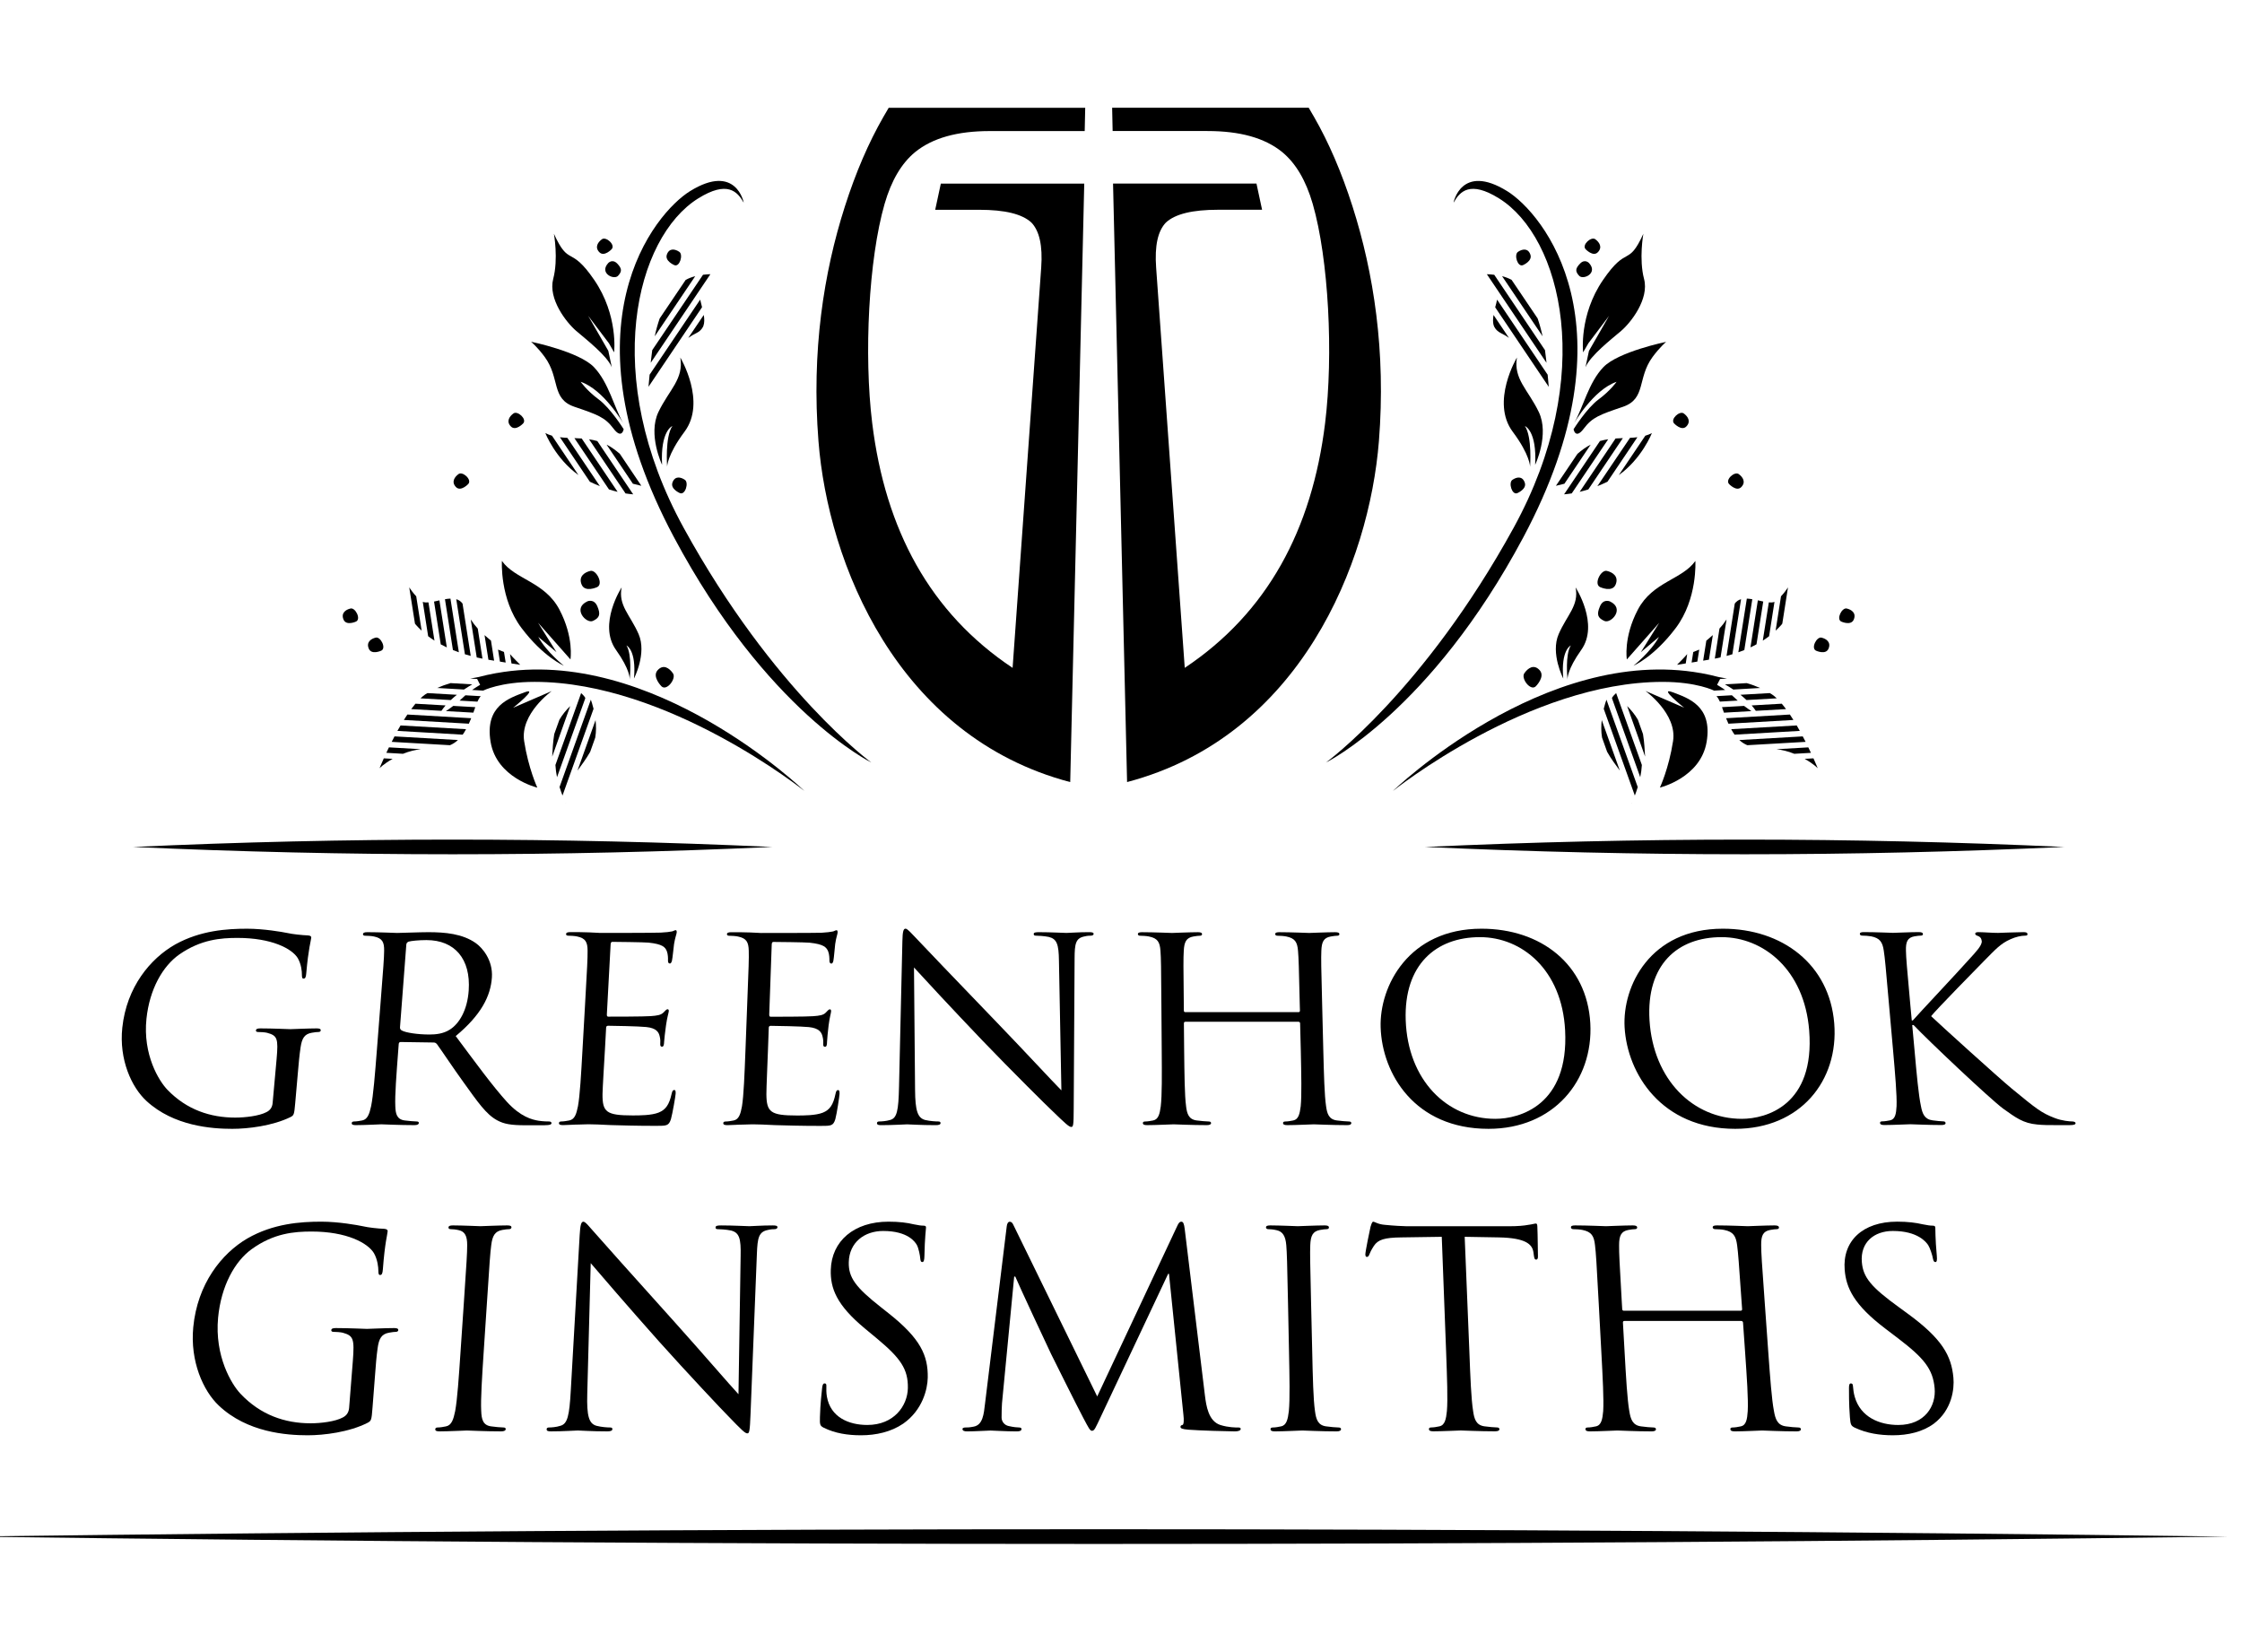 <?xml version="1.0" encoding="utf-8"?>
<!-- Generator: Adobe Illustrator 16.0.4, SVG Export Plug-In . SVG Version: 6.00 Build 0)  -->
<!DOCTYPE svg PUBLIC "-//W3C//DTD SVG 1.1//EN" "http://www.w3.org/Graphics/SVG/1.1/DTD/svg11.dtd">
<svg version="1.1" id="Layer_1" xmlns="http://www.w3.org/2000/svg" xmlns:xlink="http://www.w3.org/1999/xlink" x="0px" y="0px"
	 width="300px" height="221px" viewBox="-75 -55.5 300 221" enable-background="new -75 -55.5 300 221" xml:space="preserve">
<g>
	<path d="M179.002,135.164c-2.501,0-5.049-1.045-5.828-3.784c-0.146-0.517-0.197-1.034-0.226-1.367
		c-0.02-0.296-0.071-0.407-0.288-0.407c-0.187,0-0.246,0.186-0.25,0.59c0.008,0.597-0.023,2.068,0.123,3.924
		c0.083,1.001,0.135,1.151,0.673,1.413c1.594,0.749,3.327,1.009,5.079,1.009c2.018,0,3.996-0.449,5.491-1.562
		c2.405-1.824,2.75-4.633,2.607-6.146c-0.27-2.947-1.508-5.214-6.164-8.603l-1.092-0.799c-3.767-2.719-4.83-4.02-4.996-6.065
		c-0.218-2.623,1.622-4.162,4.146-4.162c3.355,0,4.475,1.506,4.735,1.897c0.25,0.39,0.559,1.358,0.63,1.796
		c0.07,0.287,0.118,0.465,0.34,0.465c0.182,0,0.233-0.253,0.182-0.825c-0.226-2.438-0.182-3.615-0.201-3.792
		c-0.017-0.178-0.096-0.253-0.388-0.253c-0.293,0-0.582-0.039-1.294-0.178c-0.93-0.216-1.998-0.356-3.418-0.356
		c-4.637,0-7.339,2.604-7.026,6.447c0.197,2.45,1.262,4.697,5.428,7.858l1.772,1.35c3.41,2.603,4.605,4.07,4.834,6.618
		C184.093,132.601,182.574,135.164,179.002,135.164z"/>
	<path d="M137.798,81.421c-0.441-7.902-6.627-12.659-14.566-12.659c-9.748,0-13.665,7.7-13.489,13.199
		c0.194,6.189,4.54,13.578,14.431,13.578C132.868,95.539,138.215,89.106,137.798,81.421z M125.091,94.201
		c-6.488,0-11.715-5.196-11.995-13.199c-0.254-7.42,4.043-11.111,9.941-11.111c5.582,0,10.967,4.336,11.39,12.479
		C134.945,92.396,128.335,94.201,125.091,94.201z"/>
	<path d="M130.185,112.038l0.053,0.394c0.063,0.503,0.139,0.605,0.324,0.605c0.141,0,0.246-0.133,0.229-0.455
		c-0.018-0.396-0.025-2.868-0.079-3.937c-0.01-0.218-0.018-0.435-0.201-0.435c-0.152,0-0.467,0.11-1.019,0.178
		c-0.572,0.11-1.409,0.186-2.574,0.186h-13.676c-0.439,0-1.828-0.075-2.893-0.186c-0.985-0.067-1.356-0.42-1.614-0.42
		c-0.143,0-0.28,0.453-0.344,0.673c-0.071,0.277-0.708,3.359-0.696,3.715c0.008,0.22,0.087,0.32,0.191,0.32
		c0.148,0,0.256-0.071,0.356-0.354c0.101-0.258,0.204-0.501,0.59-1.11c0.563-0.858,1.43-1.119,3.69-1.146l5.4-0.08l0.58,15.314
		c0.128,3.521,0.241,6.445,0.108,7.996c-0.108,1.076-0.271,1.896-1.001,2.049c-0.336,0.079-0.777,0.15-1.117,0.15
		c-0.218,0-0.289,0.105-0.289,0.218c0.012,0.226,0.203,0.299,0.613,0.299c1.117,0,3.457-0.113,3.653-0.113
		c0.184,0,2.54,0.113,4.583,0.113c0.412,0,0.594-0.113,0.584-0.299c-0.004-0.106-0.089-0.218-0.307-0.218
		c-0.328,0-1.159-0.079-1.682-0.15c-1.128-0.148-1.381-0.969-1.531-2.049c-0.253-1.551-0.37-4.475-0.502-7.996l-0.625-15.314
		l4.604,0.08C129.11,110.141,130.023,110.962,130.185,112.038z"/>
	<path d="M-2.087,95.052c0.651,0,0.87-0.079,0.887-0.286c0.004-0.102-0.132-0.212-0.315-0.212c-0.22,0-0.723,0-1.399-0.095
		c-0.895-0.143-2.418-0.526-4.239-2.511c-1.948-2.146-4.181-5.216-6.869-8.82c3.405-2.828,4.677-5.349,4.843-7.854
		c0.151-2.324-1.294-3.973-2.139-4.573c-1.786-1.271-4.138-1.474-6.365-1.474c-1.096,0-3.786,0.103-4.177,0.103
		c-0.176,0-2.394-0.103-3.981-0.103c-0.389,0-0.574,0.071-0.588,0.271c-0.012,0.133,0.12,0.202,0.267,0.202
		c0.321,0,0.912,0.037,1.191,0.101c1.146,0.235,1.388,0.771,1.372,1.909c-0.014,1.07-0.091,2.018-0.504,7.297l-0.468,6.006
		c-0.259,3.307-0.476,6.035-0.771,7.493c-0.219,1-0.462,1.775-1.198,1.912c-0.332,0.067-0.767,0.137-1.09,0.137
		c-0.216,0-0.297,0.103-0.306,0.212c-0.016,0.207,0.161,0.278,0.555,0.278c1.082,0,3.365-0.11,3.397-0.11
		c0.18,0,2.447,0.11,4.432,0.11c0.395,0,0.585-0.11,0.596-0.278c0.008-0.107-0.055-0.212-0.272-0.212
		c-0.325,0-1.113-0.073-1.614-0.137c-1.071-0.137-1.229-0.912-1.262-1.912c-0.066-1.46,0.145-4.194,0.394-7.493l0.062-0.817
		c0.015-0.172,0.089-0.274,0.268-0.274l4.391,0.066c0.217,0,0.32,0.071,0.451,0.212c0.653,0.889,2.172,3.194,3.549,5.094
		c1.874,2.602,3.019,4.301,4.515,5.105c0.904,0.488,1.795,0.663,3.817,0.663h2.564v-0.009H-2.087z M-14.82,82.27
		c-0.858,0.55-1.865,0.649-2.725,0.649c-1.57,0-3.2-0.246-3.711-0.55c-0.168-0.102-0.232-0.242-0.221-0.412l0.845-11.065
		c0.013-0.203,0.132-0.332,0.314-0.403c0.36-0.099,1.322-0.204,2.386-0.204c3.78,0,5.941,2.524,5.649,6.741
		C-12.458,79.607-13.514,81.455-14.82,82.27z"/>
	<path d="M35.231,135.534c1.507,0.749,3.216,1.009,4.971,1.009c2.013,0,4.038-0.449,5.661-1.561
		c2.601-1.826,3.247-4.635,3.278-6.148c0.05-2.947-0.944-5.214-5.224-8.603l-1.011-0.801c-3.462-2.717-4.384-4.018-4.331-6.062
		c0.067-2.623,2.079-4.162,4.598-4.162c3.356,0,4.308,1.504,4.523,1.896c0.212,0.392,0.415,1.358,0.444,1.796
		c0.033,0.289,0.064,0.463,0.286,0.463c0.184,0,0.261-0.253,0.271-0.823c0.045-2.438,0.213-3.615,0.213-3.792
		c0-0.176-0.068-0.253-0.36-0.253c-0.288,0-0.583-0.037-1.271-0.176c-0.903-0.218-1.962-0.356-3.385-0.356
		c-4.627,0-7.62,2.6-7.727,6.445c-0.068,2.45,0.75,4.699,4.572,7.858l1.626,1.35c3.124,2.603,4.163,4.07,4.116,6.62
		c-0.049,2.362-1.848,4.928-5.427,4.928c-2.496,0-4.926-1.043-5.406-3.784c-0.093-0.519-0.083-1.036-0.073-1.367
		c0.008-0.299-0.025-0.407-0.249-0.407c-0.184,0-0.267,0.184-0.315,0.588c-0.058,0.597-0.248,2.068-0.296,3.928
		C34.685,135.124,34.721,135.272,35.231,135.534z"/>
	<path d="M194.178,90.143c-1.606-1.312-9.756-8.695-10.777-9.679c0.669-0.853,6.307-6.604,7.109-7.416
		c1.444-1.446,2.145-2.282,3.525-2.884c0.677-0.303,1.4-0.471,1.935-0.471c0.276,0,0.34-0.067,0.324-0.237
		c-0.02-0.167-0.166-0.233-0.554-0.233c-0.887,0-3.201,0.101-3.379,0.101c-0.847,0-1.954-0.101-2.654-0.101
		c-0.253,0-0.424,0.066-0.403,0.233c0.012,0.136,0.158,0.205,0.344,0.272c0.285,0.091,0.486,0.295,0.53,0.696
		c0.052,0.569-0.783,1.448-1.674,2.421c-1.151,1.312-7.006,7.545-7.552,8.189h-0.139l-0.19-2.041
		c-0.475-5.279-0.565-6.224-0.589-7.297c-0.032-1.174,0.201-1.745,1.14-1.913c0.415-0.063,0.625-0.097,0.87-0.097
		c0.143,0,0.272-0.071,0.265-0.204c-0.016-0.198-0.197-0.265-0.589-0.265c-1.061,0-3.098,0.099-3.419,0.099
		c-0.209,0-2.302-0.099-3.893-0.099c-0.388,0-0.558,0.066-0.538,0.265c0.008,0.131,0.154,0.204,0.293,0.204
		c0.32,0,0.926,0.041,1.215,0.097c1.179,0.239,1.519,0.775,1.689,1.913c0.162,1.069,0.245,2.023,0.708,7.297l0.534,6.014
		c0.288,3.295,0.525,6.029,0.471,7.488c-0.056,1.003-0.167,1.772-0.875,1.911c-0.312,0.067-0.747,0.135-1.067,0.135
		c-0.214,0-0.277,0.104-0.27,0.21c0.02,0.209,0.202,0.28,0.598,0.28c1.084,0,3.169-0.104,3.457-0.104
		c0.293,0,2.397,0.104,4.162,0.104c0.396,0,0.57-0.104,0.55-0.28c-0.008-0.102-0.087-0.21-0.305-0.21
		c-0.32,0-0.909-0.071-1.424-0.135c-1.092-0.139-1.377-0.908-1.566-1.911c-0.312-1.461-0.566-4.193-0.858-7.488l-0.309-3.355h0.182
		c1.899,2.018,10.251,9.91,11.995,11.192c1.67,1.183,2.646,1.95,4.569,2.12c0.804,0.079,1.496,0.079,2.5,0.079h1.84
		c0.617,0,0.787-0.106,0.771-0.284c-0.016-0.135-0.249-0.21-0.494-0.21c-0.253,0-1.306-0.071-2.279-0.451
		C198.149,93.408,197.465,92.849,194.178,90.143z"/>
	<path d="M157.927,135.35c-0.328,0.075-0.775,0.15-1.111,0.15c-0.222,0-0.285,0.109-0.277,0.218
		c0.008,0.228,0.202,0.303,0.617,0.303c1.12,0,3.458-0.117,3.644-0.117c0.19,0,2.552,0.117,4.598,0.117
		c0.411,0,0.589-0.117,0.573-0.303c-0.008-0.11-0.087-0.218-0.312-0.218c-0.336,0-1.159-0.075-1.689-0.15
		c-1.131-0.146-1.408-0.969-1.598-2.043c-0.301-1.557-0.511-4.475-0.768-8.002l-0.459-6.416c-0.404-5.63-0.475-6.635-0.483-7.782
		c-0.016-1.254,0.233-1.859,1.203-2.037c0.439-0.073,0.648-0.107,0.902-0.107c0.146,0,0.288-0.079,0.276-0.22
		c-0.02-0.211-0.205-0.282-0.609-0.282c-1.096,0-3.378,0.106-3.564,0.106c-0.186,0-2.488-0.106-4.13-0.106
		c-0.399,0-0.574,0.071-0.565,0.282c0.016,0.141,0.166,0.22,0.312,0.22c0.324,0,0.953,0.038,1.242,0.107
		c1.214,0.249,1.551,0.814,1.713,2.037c0.15,1.147,0.218,2.152,0.613,7.782l0.055,0.77c0.013,0.176-0.099,0.219-0.209,0.219h-15.607
		c-0.106,0-0.22-0.043-0.228-0.219l-0.046-0.77c-0.32-5.63-0.379-6.635-0.371-7.782c0-1.254,0.265-1.859,1.234-2.037
		c0.438-0.073,0.652-0.107,0.909-0.107c0.141,0,0.281-0.079,0.277-0.22c-0.016-0.211-0.198-0.282-0.605-0.282
		c-1.092,0-3.383,0.106-3.566,0.106c-0.186,0-2.486-0.106-4.128-0.106c-0.404,0-0.582,0.071-0.562,0.282
		c0.009,0.141,0.15,0.22,0.297,0.22c0.326,0,0.954,0.038,1.244,0.107c1.221,0.249,1.543,0.814,1.676,2.037
		c0.135,1.147,0.196,2.152,0.498,7.782l0.345,6.416c0.189,3.527,0.348,6.445,0.253,8.002c-0.095,1.074-0.241,1.891-0.977,2.043
		c-0.327,0.075-0.773,0.15-1.11,0.15c-0.228,0-0.287,0.109-0.287,0.218c0.009,0.228,0.204,0.303,0.615,0.303
		c1.124,0,3.466-0.117,3.65-0.117c0.186,0,2.548,0.117,4.593,0.117c0.407,0,0.59-0.117,0.573-0.303
		c-0.008-0.11-0.087-0.218-0.309-0.218c-0.332,0-1.155-0.075-1.685-0.15c-1.128-0.146-1.396-0.969-1.569-2.043
		c-0.272-1.557-0.44-4.475-0.635-8.002l-0.218-3.841c-0.008-0.187,0.102-0.218,0.21-0.218h15.623c0.11,0,0.229,0.077,0.237,0.218
		l0.27,3.841c0.245,3.527,0.446,6.445,0.359,8.002C158.789,134.381,158.667,135.203,157.927,135.35z"/>
	<path d="M-41.333,111.645c2.971-2.152,5.728-2.364,8.025-2.364c4.707,0,7.54,1.537,8.35,2.902c0.482,0.858,0.588,1.867,0.588,2.374
		c0.008,0.32,0.027,0.538,0.212,0.538c0.259,0,0.344-0.183,0.389-0.754c0.271-3.595,0.602-4.592,0.64-5.092
		c0.008-0.143-0.053-0.287-0.416-0.328c-0.911-0.034-2.177-0.177-2.927-0.353c-0.68-0.145-3.233-0.607-5.528-0.607
		c-2.808,0-6.438,0.254-9.901,2.245c-3.437,2.006-6.684,6.071-7.239,11.877c-0.44,4.571,1.334,8.516,3.416,10.483
		c3.804,3.599,9.068,3.977,11.9,3.977c2.161,0,5.554-0.414,8.033-1.68c0.464-0.263,0.512-0.336,0.636-2.006l0.321-4.138
		c0.115-1.543,0.198-2.649,0.362-3.824c0.172-1.277,0.516-1.9,1.523-2.079c0.448-0.071,0.671-0.114,0.928-0.114
		c0.148,0,0.302-0.071,0.312-0.218c0.016-0.218-0.164-0.287-0.569-0.287c-1.102,0-3.435,0.109-3.62,0.109
		c-0.186,0-2.501-0.109-4.158-0.109c-0.406,0-0.6,0.071-0.616,0.287c-0.012,0.146,0.127,0.218,0.276,0.218
		c0.33,0,0.955,0.043,1.243,0.114c1.443,0.4,1.596,0.802,1.366,3.771l-0.497,6.271c-0.05,0.627-0.338,1.039-0.847,1.3
		c-1.011,0.556-2.965,0.781-4.304,0.781c-3.427,0-6.716-1.109-9.399-3.968c-1.183-1.254-3.463-5.005-2.984-10.154
		C-45.414,116.578-43.604,113.29-41.333,111.645z"/>
	<path d="M105.816,94.768c0-0.107-0.075-0.21-0.293-0.21c-0.322,0-1.124-0.075-1.626-0.139c-1.088-0.139-1.321-0.909-1.456-1.91
		c-0.218-1.462-0.287-4.196-0.372-7.493l-0.15-6.01c-0.135-5.275-0.154-6.221-0.11-7.295c0.043-1.177,0.305-1.741,1.262-1.907
		c0.421-0.067,0.629-0.103,0.874-0.103c0.139,0,0.285-0.067,0.277-0.202c-0.004-0.201-0.182-0.269-0.578-0.269
		c-1.052,0-3.271,0.101-3.457,0.101c-0.174,0-2.405-0.101-3.992-0.101c-0.388,0-0.565,0.067-0.558,0.269
		c0,0.135,0.143,0.202,0.287,0.202c0.32,0,0.918,0.039,1.2,0.103c1.167,0.233,1.468,0.768,1.562,1.907
		c0.09,1.072,0.113,2.018,0.237,7.295l0.021,0.716c0,0.168-0.104,0.206-0.214,0.206H83.622c-0.102,0-0.212-0.038-0.212-0.206
		l-0.006-0.716c-0.058-5.275-0.067-6.221-0.004-7.295c0.06-1.177,0.332-1.741,1.287-1.907c0.424-0.067,0.636-0.103,0.885-0.103
		c0.137,0,0.283-0.067,0.272-0.202c0-0.201-0.178-0.269-0.567-0.269c-1.055,0-3.283,0.101-3.456,0.101
		c-0.18,0-2.409-0.101-3.998-0.101c-0.387,0-0.563,0.067-0.563,0.269c0.009,0.135,0.142,0.202,0.286,0.202
		c0.315,0,0.918,0.039,1.199,0.103c1.166,0.233,1.456,0.768,1.535,1.907c0.077,1.072,0.09,2.018,0.125,7.295l0.044,6.01
		c0.025,3.305,0.043,6.033-0.127,7.493c-0.131,1.001-0.305,1.771-1.024,1.91c-0.323,0.067-0.758,0.139-1.081,0.139
		c-0.222,0-0.29,0.101-0.29,0.21c0.004,0.205,0.184,0.276,0.579,0.276c1.085,0,3.355-0.108,3.533-0.108
		c0.185,0,2.453,0.108,4.441,0.108c0.396,0,0.571-0.108,0.571-0.276c-0.004-0.107-0.079-0.21-0.289-0.21
		c-0.32,0-1.123-0.075-1.626-0.139c-1.084-0.139-1.31-0.909-1.428-1.91c-0.194-1.462-0.218-4.196-0.258-7.493l-0.033-3.591
		c0-0.176,0.104-0.211,0.212-0.211h15.12c0.107,0,0.218,0.066,0.218,0.211l0.091,3.591c0.069,3.305,0.133,6.033-0.01,7.493
		c-0.125,1.001-0.283,1.771-1.003,1.91c-0.32,0.067-0.76,0.139-1.076,0.139c-0.22,0-0.289,0.101-0.284,0.21
		c0.004,0.205,0.189,0.276,0.585,0.276c1.08,0,3.351-0.108,3.531-0.108c0.182,0,2.454,0.108,4.44,0.108
		C105.646,95.052,105.824,94.936,105.816,94.768z"/>
	<path d="M4.044,113.512c1.102,1.294,5.021,5.852,9.073,10.405c3.737,4.184,8.858,9.609,9.252,9.983
		c1.898,1.972,2.329,2.385,2.629,2.385c0.258,0,0.341-0.186,0.432-2.641l0.849-21.391c0.079-2.15,0.255-2.936,1.465-3.181
		c0.443-0.107,0.696-0.107,0.878-0.107c0.26,0,0.404-0.11,0.41-0.257c0.004-0.21-0.245-0.245-0.646-0.245
		c-1.499,0-2.702,0.104-3.104,0.104c-0.406,0-2.149-0.104-3.792-0.104c-0.439,0-0.731,0.037-0.739,0.245
		c-0.008,0.143,0.026,0.257,0.279,0.257c0.292,0,1.128,0.04,1.783,0.179c1.118,0.28,1.345,1.069,1.29,3.402l-0.288,18.503
		c-1.139-1.219-4.997-5.705-8.48-9.582c-5.382-5.972-10.537-11.754-11.056-12.361c-0.343-0.362-0.922-1.142-1.213-1.142
		c-0.288,0-0.423,0.392-0.5,1.78l-1.191,20.822c-0.185,3.364-0.436,4.442-1.378,4.705c-0.568,0.188-1.243,0.228-1.542,0.228
		c-0.185,0-0.301,0.071-0.309,0.218c-0.012,0.261,0.207,0.303,0.583,0.303c1.677,0,3.245-0.117,3.579-0.117
		c0.336,0,1.823,0.117,3.947,0.117c0.448,0,0.677-0.081,0.689-0.303c0.008-0.146-0.098-0.218-0.288-0.218
		c-0.336,0-1.155-0.043-1.852-0.228c-0.99-0.294-1.309-1.26-1.222-4.304L4.044,113.512z"/>
	<path d="M-9.849,118.889c0.366-5.63,0.435-6.635,0.581-7.782c0.156-1.254,0.489-1.859,1.481-2.037
		c0.443-0.073,0.662-0.107,0.917-0.107c0.148,0,0.294-0.079,0.305-0.22c0.014-0.211-0.162-0.282-0.564-0.282
		c-1.094,0-3.402,0.106-3.583,0.106c-0.18,0-2.471-0.106-3.676-0.106c-0.399,0-0.59,0.071-0.602,0.282
		c-0.01,0.141,0.127,0.22,0.275,0.22c0.256,0,0.728,0.038,1.123,0.141c0.792,0.176,1.116,0.785,1.106,2.002
		c-0.004,1.146-0.073,2.15-0.451,7.782l-0.434,6.416c-0.236,3.527-0.435,6.447-0.723,8.002c-0.221,1.076-0.464,1.891-1.219,2.043
		c-0.344,0.075-0.794,0.15-1.131,0.15c-0.222,0-0.303,0.109-0.312,0.22c-0.016,0.226,0.168,0.301,0.572,0.301
		c1.12,0,3.474-0.115,3.66-0.115c0.191,0,2.528,0.115,4.578,0.115c0.416,0,0.604-0.115,0.615-0.301
		c0.004-0.112-0.061-0.22-0.283-0.22c-0.336,0-1.155-0.075-1.672-0.15c-1.105-0.148-1.278-0.967-1.322-2.043
		c-0.085-1.559,0.105-4.475,0.336-8.002L-9.849,118.889z"/>
	<path d="M64.034,69.227c-0.428,0-0.711,0.035-0.711,0.226c0,0.136,0.034,0.241,0.279,0.241c0.28,0,1.094,0.039,1.729,0.168
		c1.094,0.265,1.339,0.995,1.366,3.183l0.327,17.348c-1.144-1.147-5.027-5.351-8.527-8.975
		c-5.406-5.611-10.592-11.027-11.112-11.598c-0.348-0.332-0.934-1.062-1.216-1.062c-0.279,0-0.395,0.365-0.421,1.669l-0.451,19.508
		c-0.069,3.155-0.272,4.168-1.175,4.417c-0.543,0.167-1.194,0.202-1.48,0.202c-0.181,0-0.29,0.075-0.294,0.21
		c-0.004,0.247,0.207,0.284,0.567,0.284c1.623,0,3.14-0.108,3.466-0.108c0.322,0,1.764,0.108,3.818,0.108
		c0.436,0,0.652-0.079,0.656-0.284c0-0.135-0.103-0.21-0.284-0.21c-0.328,0-1.116-0.035-1.798-0.202
		c-0.968-0.282-1.31-1.187-1.329-4.031L47.3,73.95c1.11,1.22,5.054,5.483,9.138,9.754c3.754,3.914,8.889,9.006,9.285,9.353
		c1.904,1.85,2.333,2.229,2.623,2.229c0.253,0,0.322-0.17,0.326-2.47l0.118-20.04c0.004-2.013,0.146-2.748,1.311-2.979
		c0.423-0.103,0.674-0.103,0.849-0.103c0.245,0,0.388-0.102,0.388-0.233c0-0.204-0.246-0.237-0.636-0.237
		c-1.447,0-2.613,0.103-3.002,0.103C67.316,69.325,65.621,69.227,64.034,69.227z"/>
	<path d="M-55.403,91.811c3.657,3.372,8.744,3.729,11.483,3.729c2.093,0,5.378-0.388,7.793-1.575
		c0.452-0.239,0.494-0.307,0.63-1.875l0.34-3.881c0.125-1.448,0.214-2.473,0.378-3.574c0.18-1.203,0.517-1.782,1.495-1.95
		c0.436-0.073,0.651-0.102,0.9-0.102c0.146,0,0.292-0.067,0.3-0.201c0.016-0.212-0.156-0.281-0.547-0.281
		c-1.071,0-3.328,0.103-3.504,0.103c-0.176,0-2.421-0.103-4.027-0.103c-0.391,0-0.57,0.067-0.593,0.281
		c-0.012,0.132,0.125,0.201,0.268,0.201c0.323,0,0.928,0.034,1.207,0.102c1.394,0.377,1.538,0.747,1.291,3.526l-0.531,5.879
		c-0.051,0.586-0.34,0.97-0.826,1.215c-0.987,0.521-2.876,0.731-4.177,0.731c-3.318,0-6.492-1.044-9.066-3.715
		c-1.136-1.171-3.32-4.693-2.812-9.519c0.419-3.979,2.192-7.05,4.4-8.597c2.892-2.01,5.562-2.211,7.788-2.211
		c4.56,0,7.294,1.436,8.064,2.716c0.46,0.805,0.555,1.746,0.547,2.223c0.008,0.307,0.027,0.509,0.203,0.509
		c0.25,0,0.336-0.172,0.379-0.71c0.296-3.367,0.624-4.307,0.668-4.77c0.008-0.135-0.048-0.267-0.401-0.299
		c-0.881-0.037-2.105-0.168-2.832-0.332c-0.66-0.135-3.125-0.567-5.35-0.567c-2.716,0-6.236,0.231-9.604,2.097
		c-3.34,1.891-6.517,5.696-7.095,11.143C-59.087,86.281-57.399,89.973-55.403,91.811z"/>
	<path d="M170.437,81.421c-0.641-7.902-6.963-12.659-14.907-12.659c-9.744,0-13.457,7.7-13.143,13.199
		c0.364,6.189,4.918,13.578,14.805,13.578C165.879,95.539,171.062,89.106,170.437,81.421z M158.069,94.201
		c-6.488,0-11.853-5.196-12.35-13.199c-0.45-7.42,3.737-11.111,9.644-11.111c5.578,0,11.073,4.336,11.722,12.479
		C167.877,92.396,161.317,94.201,158.069,94.201z"/>
	<path d="M60.116,107.969c-0.221,0-0.367,0.242-0.408,0.634l-2.901,23.699c-0.164,1.41-0.292,2.862-1.523,3.084
		c-0.559,0.114-0.822,0.114-1.118,0.114c-0.191,0-0.377,0.071-0.377,0.187c-0.004,0.261,0.257,0.336,0.628,0.336
		c1.011,0,2.801-0.114,3.135-0.114c0.302,0,2.089,0.114,3.466,0.114c0.448,0,0.67-0.081,0.67-0.336c0-0.115-0.15-0.187-0.295-0.187
		c-0.223,0-0.785-0.043-1.418-0.193c-0.555-0.107-0.961-0.598-0.954-1.151c0.004-0.633,0.012-1.302,0.055-1.888l1.631-16.96h0.147
		c0.397,0.976,4.466,9.705,4.793,10.361c0.18,0.368,3.348,6.743,4.314,8.562c0.711,1.341,0.895,1.711,1.152,1.711
		c0.336,0,0.45-0.332,1.228-1.977l8.966-19.022h0.114l1.933,18.883c0.083,0.66,0.056,1.295-0.128,1.337
		c-0.19,0.037-0.266,0.108-0.266,0.261c0.008,0.185,0.194,0.295,1.047,0.37c1.383,0.115,5.412,0.228,6.225,0.228
		c0.449,0,0.785-0.108,0.785-0.332c-0.004-0.152-0.12-0.187-0.303-0.187c-0.369,0-1.341,0-2.421-0.336
		c-1.61-0.524-1.891-2.602-2.062-3.935l-2.708-22.305c-0.085-0.679-0.193-0.962-0.448-0.962c-0.258,0-0.4,0.246-0.546,0.564
		l-10.713,22.817l-11.169-22.848C60.48,108.104,60.334,107.969,60.116,107.969z"/>
	<path d="M96.414,135.35c-0.328,0.075-0.777,0.15-1.113,0.15c-0.224,0-0.299,0.109-0.293,0.218c0,0.228,0.193,0.303,0.602,0.303
		c1.119,0,3.465-0.117,3.655-0.117c0.186,0,2.54,0.117,4.591,0.117c0.403,0,0.59-0.117,0.586-0.303
		c-0.004-0.11-0.081-0.218-0.307-0.218c-0.328,0-1.151-0.075-1.678-0.15c-1.123-0.146-1.356-0.969-1.499-2.043
		c-0.228-1.557-0.293-4.475-0.372-8.002l-0.15-6.416c-0.131-5.63-0.15-6.635-0.11-7.782c0.049-1.254,0.324-1.859,1.305-2.037
		c0.441-0.073,0.653-0.107,0.914-0.107c0.139,0,0.289-0.079,0.279-0.22c-0.004-0.211-0.185-0.282-0.588-0.282
		c-1.094,0-3.391,0.106-3.576,0.106c-0.174,0-2.48-0.106-3.682-0.106c-0.399,0-0.583,0.071-0.575,0.282
		c0,0.141,0.146,0.22,0.293,0.22c0.257,0,0.728,0.038,1.137,0.141c0.802,0.176,1.182,0.785,1.284,2.002
		c0.091,1.146,0.115,2.15,0.233,7.782l0.131,6.416c0.071,3.527,0.133,6.447-0.02,8.002C97.33,134.381,97.162,135.203,96.414,135.35z
		"/>
	<path d="M2.94,85.012c-0.185,3.305-0.338,6.033-0.602,7.493c-0.199,0.998-0.421,1.771-1.155,1.91
		c-0.328,0.067-0.768,0.139-1.09,0.139c-0.217,0-0.292,0.101-0.302,0.21c-0.012,0.205,0.164,0.276,0.561,0.276
		c0.543,0,1.377-0.075,2.097-0.075c0.76-0.033,1.374-0.033,1.442-0.033c0.543,0,1.404,0.033,2.808,0.104
		c1.403,0.04,3.384,0.104,6.092,0.104c1.409,0,1.695,0,1.989-0.904c0.21-0.74,0.612-3.096,0.624-3.373
		c0.01-0.243,0.026-0.521-0.188-0.521c-0.181,0-0.259,0.138-0.349,0.521c-0.317,1.427-0.781,2.119-1.738,2.501
		c-0.956,0.382-2.54,0.382-3.476,0.382c-3.531,0-4.047-0.453-4.031-2.851c0.005-0.729,0.255-4.728,0.32-5.895l0.164-3.009
		c0.008-0.143,0.085-0.244,0.263-0.244c0.608,0,4.134,0.067,5.095,0.169c1.386,0.136,1.679,0.718,1.796,1.198
		c0.124,0.445,0.104,0.789,0.087,1.13c-0.004,0.174,0.061,0.307,0.237,0.307c0.251,0,0.267-0.374,0.28-0.647
		c0.012-0.237,0.147-1.507,0.251-2.188c0.159-1.13,0.36-1.709,0.375-1.909c0.014-0.199-0.059-0.269-0.168-0.269
		c-0.141,0-0.288,0.172-0.552,0.445c-0.34,0.336-0.838,0.411-1.701,0.475c-0.822,0.071-5.204,0.071-5.669,0.071
		c-0.176,0-0.207-0.104-0.195-0.345l0.502-9.326c0.014-0.235,0.093-0.337,0.229-0.337c0.387,0,4.239,0.042,4.838,0.102
		c1.898,0.201,2.236,0.605,2.453,1.143c0.161,0.404,0.168,0.981,0.156,1.209c-0.012,0.266,0.053,0.441,0.263,0.441
		c0.143,0,0.219-0.202,0.268-0.37c0.089-0.403,0.229-1.885,0.279-2.222c0.152-0.938,0.344-1.341,0.359-1.572
		c0.004-0.158-0.023-0.295-0.128-0.295c-0.176,0-0.324,0.137-0.5,0.166c-0.284,0.067-0.851,0.129-1.523,0.162
		c-0.815,0.042-7.845,0.042-8.09,0.042l-1.442-0.073c-0.775-0.035-1.728-0.035-2.542-0.035c-0.392,0-0.568,0.066-0.582,0.269
		c-0.008,0.139,0.129,0.206,0.267,0.206c0.32,0,0.918,0.039,1.195,0.103c1.155,0.233,1.41,0.768,1.418,1.907
		c0.004,1.072-0.042,2.018-0.344,7.295L2.94,85.012z"/>
	<path d="M36.775,94.245c0.202-0.74,0.555-3.094,0.563-3.373c0.004-0.243,0.012-0.52-0.203-0.52c-0.18,0-0.257,0.138-0.34,0.52
		c-0.294,1.427-0.746,2.121-1.691,2.503c-0.947,0.38-2.536,0.38-3.476,0.38c-3.531,0-4.055-0.453-4.078-2.849
		c-0.008-0.727,0.172-4.731,0.21-5.895l0.108-3.011c0.004-0.139,0.078-0.243,0.259-0.243c0.607,0,4.136,0.066,5.099,0.168
		c1.386,0.139,1.693,0.716,1.821,1.198c0.129,0.451,0.122,0.792,0.108,1.132c-0.004,0.174,0.06,0.309,0.24,0.309
		c0.253,0,0.263-0.376,0.267-0.648c0.008-0.24,0.118-1.51,0.209-2.192c0.143-1.127,0.334-1.705,0.338-1.906
		c0.004-0.202-0.062-0.27-0.17-0.27c-0.141,0-0.29,0.172-0.549,0.445c-0.326,0.336-0.826,0.413-1.688,0.475
		c-0.824,0.073-5.207,0.073-5.667,0.073c-0.18,0-0.211-0.103-0.203-0.349l0.332-9.324c0.008-0.235,0.085-0.336,0.223-0.336
		c0.389,0,4.244,0.039,4.841,0.101c1.902,0.203,2.242,0.607,2.481,1.144c0.165,0.401,0.18,0.979,0.176,1.21
		c-0.004,0.268,0.06,0.438,0.271,0.438c0.143,0,0.22-0.202,0.257-0.37c0.083-0.403,0.195-1.885,0.241-2.222
		c0.131-0.938,0.322-1.339,0.326-1.57c0.004-0.16-0.026-0.297-0.131-0.297c-0.18,0-0.325,0.137-0.5,0.166
		c-0.284,0.067-0.847,0.131-1.523,0.171c-0.815,0.033-7.839,0.033-8.09,0.033l-1.446-0.071c-0.776-0.033-1.726-0.033-2.54-0.033
		c-0.392,0-0.567,0.071-0.578,0.269c-0.004,0.135,0.138,0.202,0.275,0.202c0.321,0,0.916,0.039,1.196,0.103
		c1.158,0.233,1.421,0.768,1.448,1.907c0.029,1.072-0.006,2.018-0.213,7.295l-0.227,6.01c-0.129,3.305-0.233,6.033-0.466,7.493
		c-0.181,1.001-0.396,1.771-1.118,1.91c-0.329,0.067-0.768,0.139-1.09,0.139c-0.216,0-0.293,0.101-0.295,0.21
		c-0.01,0.205,0.166,0.276,0.563,0.276c0.538,0,1.369-0.075,2.096-0.075c0.76-0.033,1.368-0.033,1.443-0.033
		c0.542,0,1.407,0.033,2.812,0.104c1.402,0.04,3.387,0.104,6.094,0.104C36.204,95.149,36.496,95.149,36.775,94.245z"/>
	<path d="M68.204,49.144l1.878-80.078h-19.19l-0.753,3.504h5.896c3.425,0,5.738,0.562,6.976,1.709
		c1.076,1.121,1.52,3.098,1.312,6.02l-3.828,53.564C49.431,26.491,43.465,15.375,41.709,1.115
		c-1.127-9.153-0.474-21.947,1.658-29.336c0.917-3.164,2.279-5.441,4.087-6.931c2.333-1.89,5.645-2.812,9.997-2.812h12.693
		l0.067-3.109H43.914l-0.727,1.246c-1.947,3.396-3.665,7.353-5.141,11.97c-2.826,8.839-4.477,19.361-3.527,31.391
		C35.792,19.775,44.997,43.034,68.204,49.144z"/>
	<path d="M-2.11-7.736c2.08,2.84,0.839,5.589,3.954,6.656C4.97-0.017,5.95,0.33,7.081,1.833C8.213,3.34,8.453,1.927,8.453,1.927
		S6.717-0.862,5.111-2.057c-1.614-1.194-2.411-2.36-2.411-2.36c3.122,1.072,5.692,5.551,5.692,5.551
		C7.167-1.005,6.454-4.309,4.475-6.378C2.488-8.456-3.938-9.774-3.938-9.774S-3.063-9.041-2.11-7.736z"/>
	<path d="M2.09-11.232c1.301,1.114,4.154,3.323,4.774,4.873L6.396-8.564l-2.688-4.671l2.766,3.656l0.7,1.224
		c0,0,0.585-4.963-2.669-9.701c-3.251-4.741-3.316-1.643-5.386-6.162c0,0,0.616,3.361-0.095,6.04
		C-1.679-15.5,0.789-12.349,2.09-11.232z"/>
	<path d="M16.033-7.663c0.479,2.896-1.488,4.29-2.931,7.294c-1.438,3.008,0.49,7.061,0.49,7.061
		c-0.245-4.567,1.375-5.188,1.375-5.188c-1,1.473-0.699,5.449-0.699,5.449s-0.012-1.558,2.326-4.686
		C19.582-1.72,16.033-7.663,16.033-7.663z"/>
	<path d="M6.4-20.315c-1.27,1.364,0.748,2.31,1.295,1.724c0.543-0.587,0.539-0.972-0.104-1.643C6.945-20.898,6.4-20.315,6.4-20.315z
		"/>
	<path d="M6.841-22.156c0.547-0.582-0.743-1.726-1.29-1.339c-0.547,0.391-0.997,1.071-0.357,1.738
		C5.849-21.084,6.841-22.156,6.841-22.156z"/>
	<path d="M-12.347,9.264c0.546-0.585-0.746-1.73-1.291-1.338c-0.547,0.393-0.995,1.071-0.352,1.74
		C-13.345,10.334-12.347,9.264-12.347,9.264z"/>
	<path d="M-4.998,1.154c0.547-0.582-0.744-1.732-1.291-1.339C-6.835,0.207-7.29,0.887-6.645,1.554
		C-5.993,2.228-4.998,1.154-4.998,1.154z"/>
	<path d="M15.898-21.804c-0.555-0.375-1.328-0.549-1.659,0.344c-0.331,0.889,0.996,1.436,0.996,1.436
		C15.954-19.728,16.449-21.427,15.898-21.804z"/>
	<path d="M14.988,9.042c-0.333,0.887,0.991,1.437,0.991,1.437c0.723,0.299,1.217-1.406,0.662-1.781
		C16.085,8.325,15.318,8.152,14.988,9.042z"/>
	<path d="M15.179,16.38c12.396,23.257,26.414,30.146,26.414,30.146S28.505,37.021,16.483,15.13
		C5.326-5.192,10.068-23.752,18.428-28.954c3.887-2.419,5.24-0.928,6.084,0.567c0.039,0.073-0.986-5.366-7.174-1.541
		C12.574-26.975,0.06-11.985,15.179,16.38z"/>
	<path d="M-27.364,27.667c0.715-0.326-0.085-1.9-0.73-1.748c-0.65,0.151-1.303,0.607-0.941,1.477
		C-28.669,28.275-27.364,27.667-27.364,27.667z"/>
	<path d="M-23.986,31.561c0.715-0.333-0.085-1.898-0.731-1.749c-0.646,0.152-1.3,0.608-0.938,1.477
		C-25.284,32.167-23.986,31.561-23.986,31.561z"/>
	<path d="M3.596,24.962c-2.062,0.957-0.142,3.028,0.746,2.617c0.883-0.417,1.051-0.861,0.593-1.945
		C4.479,24.556,3.596,24.962,3.596,24.962z"/>
	<path d="M3.996,20.888c-0.8,0.188-1.614,0.753-1.167,1.833c0.458,1.09,2.074,0.336,2.074,0.336
		C5.786,22.647,4.798,20.703,3.996,20.888z"/>
	<path d="M12.989,34.183c-0.768,0.867,0.522,2.146,0.522,2.146c0.703,0.692,2.016-1.036,1.54-1.73
		C14.566,33.89,13.76,33.32,12.989,34.183z"/>
	<path d="M0.445,33.569c0,0-2.306-1.812-3.419-3.856l2.436,2.049l-2.463-3.939l4.333,4.908c0,0,0.486-2.94-1.48-6.674
		c-1.973-3.734-5.938-4.015-7.692-6.508c0,0-0.317,5.07,2.619,8.974C-2.278,32.425,0.445,33.569,0.445,33.569z"/>
	<path d="M10.451,29.342c-1.128-2.578-2.749-3.825-2.269-6.247c0,0-3.205,4.934-0.755,8.365c1.878,2.63,1.849,3.831,1.832,4.002
		c0.024-0.243,0.34-3.375-0.432-4.598c0,0,1.347,0.571,1.007,4.418C9.833,35.285,11.579,31.93,10.451,29.342z"/>
	<path d="M-1.17,36.964l-5.167,2.236c0,0,3.569-2.842,1.523-2.064c-2.049,0.775-5.344,1.805-4.54,6.629
		c0.805,4.823,6.251,6.121,6.251,6.121s-1.191-2.562-1.76-6.22C-5.429,40.005-1.17,36.964-1.17,36.964z"/>
	<path d="M72.005,149.115c-50.545,0-100.912,0.329-151.093,0.983c50.179,0.648,100.547,0.985,151.093,0.985
		c50.549,0,100.916-0.333,151.091-0.985C172.921,149.444,122.555,149.115,72.005,149.115z"/>
	<path d="M28.328,57.824c-14.201-0.65-28.453-0.984-42.76-0.984c-14.306,0-28.561,0.33-42.757,0.984
		c14.199,0.646,28.455,0.978,42.757,0.978C-0.129,58.804,14.124,58.472,28.328,57.824z"/>
	<path d="M-11.948,40.598l-8.542-0.493c-0.158,0.238-0.314,0.476-0.468,0.727l8.694,0.5C-12.146,41.072-12.035,40.825-11.948,40.598
		z"/>
	<path d="M-12.702,42.182c0.021-0.039,0.041-0.079,0.062-0.115l-8.763-0.5c-0.139,0.24-0.28,0.488-0.419,0.727l8.734,0.506
		C-12.955,42.611-12.825,42.411-12.702,42.182z"/>
	<path d="M-13.72,43.517l-8.491-0.487c-0.127,0.249-0.259,0.495-0.375,0.732l7.794,0.447C-14.419,44.056-14.061,43.831-13.72,43.517
		z"/>
	<path d="M-19.977,39.379l4.043,0.23c0.172-0.25,0.356-0.49,0.555-0.723l-4.031-0.23C-19.598,38.882-19.789,39.122-19.977,39.379z"
		/>
	<path d="M-18.691,44.744l-4.266-0.247c-0.125,0.259-0.241,0.504-0.348,0.731l2.232,0.13
		C-20.226,45.011-19.434,44.833-18.691,44.744z"/>
	<path d="M-13.868,37.464l-3.933-0.225c-0.099,0.065-0.21,0.112-0.308,0.181c-0.207,0.144-0.419,0.323-0.624,0.52l4.047,0.23
		C-14.419,37.924-14.147,37.688-13.868,37.464z"/>
	<path d="M-22.46,46.035l-1.181-0.069c-0.361,0.804-0.575,1.331-0.575,1.331S-23.73,46.75-22.46,46.035z"/>
	<path d="M-12.074,35.295l0.922,0.052l0.397,0.781c-0.366,0.218-0.731,0.447-1.075,0.69l1.477,0.087c0,0,2.294-1.17,6.889-1.17
		c17.894,0,36.12,14.612,36.12,14.612S12.384,30.78-8.594,34.566c0.031-0.008,0.048-0.017,0.048-0.017
		c-0.039,0.013-0.089,0.017-0.128,0.029c-0.757,0.139-1.515,0.303-2.272,0.506C-11.322,35.155-11.691,35.224-12.074,35.295z"/>
	<path d="M-11.807,36.068l-2.9-0.167c-0.612,0.176-1.215,0.393-1.795,0.65l3.587,0.208C-12.542,36.513-12.167,36.277-11.807,36.068z
		"/>
	<path d="M-10.672,37.649l-2.053-0.118c-0.083,0.073-0.165,0.143-0.238,0.216c-0.184,0.176-0.361,0.34-0.539,0.495l2.386,0.14
		C-10.996,38.101-10.856,37.859-10.672,37.649z"/>
	<path d="M-11.403,39.118l-2.949-0.168c-0.367,0.279-0.699,0.516-0.982,0.696l3.672,0.207
		C-11.567,39.585-11.482,39.344-11.403,39.118z"/>
	<path d="M-13.601,31.775l-1.126-7.181c-0.236,0.004-0.484,0.04-0.733,0.083l1.067,6.801C-14.14,31.582-13.873,31.679-13.601,31.775
		z"/>
	<path d="M-13.108,25.256c-0.229-0.302-0.514-0.49-0.841-0.582l1.158,7.367c0.255,0.079,0.512,0.152,0.78,0.221L-13.108,25.256z"/>
	<path d="M-15.211,31.124l-0.991-6.293c-0.248,0.054-0.486,0.111-0.719,0.16l0.899,5.725
		C-15.762,30.855-15.495,30.991-15.211,31.124z"/>
	<path d="M-19.347,28.103c0.229,0.257,0.48,0.521,0.768,0.783l-0.725-4.598c-0.417-0.447-0.731-0.879-0.934-1.189l0.764,4.839
		C-19.438,27.991-19.4,28.052-19.347,28.103z"/>
	<path d="M-16.864,30.217l-0.804-5.114c-0.283,0.021-0.542,0.008-0.76-0.069l0.719,4.594
		C-17.445,29.829-17.166,30.022-16.864,30.217z"/>
	<path d="M-5.39,33.449c0,0-1.142-1.14-1.363-1.425l0.197,1.249C-6.213,33.324-5.565,33.426-5.39,33.449z"/>
	<path d="M-7.336,33.148l-0.225-1.41c-0.255-0.095-0.518-0.205-0.796-0.32l0.253,1.606C-7.824,33.073-7.568,33.109-7.336,33.148z"/>
	<path d="M-9.513,32.795c0.226,0.041,0.425,0.069,0.63,0.105l-0.421-2.696c-0.013-0.004-0.027-0.012-0.039-0.018
		c-0.062-0.05-0.425-0.371-0.821-0.705l0.517,3.292C-9.609,32.777-9.566,32.786-9.513,32.795z"/>
	<path d="M-10.44,32.629l-0.632-4.024c-0.318-0.349-0.636-0.755-0.938-1.219l0.801,5.08C-10.96,32.514-10.708,32.573-10.44,32.629z"
		/>
	<path d="M-2.029,2.447c0,0,1.355,3.427,4.436,5.619l-3.549-5.271C-1.445,2.71-1.743,2.596-2.029,2.447z"/>
	<path d="M7.643,10.308L2.836,3.17C2.507,3.149,2.183,3.131,1.86,3.123l4.625,6.862C6.895,10.115,7.283,10.223,7.643,10.308z"/>
	<path d="M0.915,3.083c-0.34-0.017-0.672-0.037-0.995-0.081l4.009,5.955C4.392,9.179,4.846,9.378,5.27,9.548L0.915,3.083z"/>
	<path d="M3.823,3.282l4.879,7.24c0.399,0.065,0.742,0.097,1.025,0.122L4.927,3.516C4.56,3.411,4.189,3.334,3.823,3.282z"/>
	<path d="M7.939,5.223c-0.263-0.227-0.538-0.451-0.845-0.67C6.789,4.326,6.481,4.15,6.168,3.996l3.519,5.228L10.819,9.5L7.939,5.223
		z"/>
	<path d="M19.07-18.737L12.276-8.653c-0.061,0.425-0.118,0.86-0.164,1.318c-0.012,0.129-0.027,0.253-0.035,0.373l7.979-11.85
		C19.789-18.802,19.448-18.783,19.07-18.737z"/>
	<path d="M18.691-15.413L11.924-5.368c-0.077,0.779-0.122,1.29-0.152,1.622l7.168-10.648C18.855-14.736,18.76-15.085,18.691-15.413z
		"/>
	<path d="M19.112-11.868c0.164-0.44,0.15-0.953,0.058-1.492l-2.074,3.073c0.34-0.251,0.719-0.468,1.125-0.667
		C18.897-11.285,19.112-11.868,19.112-11.868z"/>
	<path d="M12.608-10.499l5.417-8.044c-0.436,0.112-0.875,0.272-1.276,0.497l-3.478,5.155C13.025-12.18,12.796-11.386,12.608-10.499z
		"/>
	<path d="M4.06,38.117l-4.188,11.691c0.134,0.427,0.267,0.81,0.396,1.135L4.423,39.34C4.287,38.785,4.143,38.354,4.06,38.117z"/>
	<path d="M3.317,37.929c0-0.199-0.557-0.691-0.557-0.691l-3.44,9.62c0.031,0.565,0.108,1.117,0.215,1.635L3.317,37.929z"/>
	<path d="M4.651,43.185c0.132-0.792,0.122-1.602,0.039-2.333l-2.42,6.761c0.539-0.735,1.141-1.531,1.701-2.509L4.651,43.185z"/>
	<path d="M-0.836,42.717c-0.184,1.112-0.223,2.111-0.275,3.022l2.41-6.766c-0.529,0.521-1.051,1.139-1.45,1.836L-0.836,42.717z"/>
	<path d="M0.724,51.99c0-0.023,0-0.042-0.004-0.067l-0.008,0.035C0.72,51.975,0.724,51.99,0.724,51.99z"/>
	<path d="M86.573-37.968c4.348,0,7.661,0.916,9.993,2.812c1.808,1.49,3.169,3.767,4.087,6.931
		c2.136,7.393,2.783,20.183,1.659,29.336c-1.752,14.26-7.721,25.376-18.782,32.748l-3.829-53.564c-0.21-2.923,0.229-4.897,1.31-6.02
		c1.234-1.145,3.553-1.709,6.977-1.709h5.891l-0.751-3.504H73.936l1.878,80.078c23.207-6.109,32.407-29.369,33.698-45.618
		c0.952-12.026-0.706-22.546-3.53-31.393c-1.478-4.618-3.189-8.574-5.14-11.968l-0.724-1.244H73.814l0.067,3.109h12.691V-37.968z"/>
	<path d="M135.622,1.138c0,0,2.569-4.482,5.688-5.55c0,0-0.799,1.163-2.413,2.36c-1.606,1.197-3.339,3.987-3.339,3.987
		s0.249,1.413,1.373-0.094c1.135-1.508,2.114-1.852,5.239-2.913c3.12-1.071,1.878-3.816,3.953-6.655
		c0.959-1.307,1.821-2.033,1.821-2.033s-6.425,1.317-8.407,3.394C137.561-4.305,136.847-1.001,135.622,1.138z"/>
	<path d="M136.836-8.355l0.709-1.224l2.761-3.656l-2.689,4.679l-0.467,2.202c0.627-1.55,3.473-3.763,4.774-4.873
		c1.306-1.116,3.772-4.268,3.066-6.946c-0.706-2.683-0.095-6.044-0.095-6.044c-2.069,4.519-2.139,1.421-5.385,6.162
		C136.255-13.319,136.836-8.355,136.836-8.355z"/>
	<path d="M130.906-0.369c-1.437-3.002-3.402-4.396-2.928-7.294c0,0-3.545,5.941-0.562,9.931c2.336,3.126,2.322,4.683,2.322,4.683
		s0.301-3.976-0.692-5.449c0,0,1.618,0.625,1.371,5.19C130.422,6.692,132.346,2.639,130.906-0.369z"/>
	<path d="M137.614-20.315c0,0-0.549-0.585-1.191,0.087c-0.646,0.665-0.654,1.051-0.108,1.637
		C136.86-18.01,138.884-18.951,137.614-20.315z"/>
	<path d="M138.811-21.757c0.645-0.667,0.194-1.343-0.353-1.738c-0.546-0.391-1.831,0.758-1.287,1.339
		C137.173-22.156,138.17-21.084,138.811-21.757z"/>
	<path d="M158.002,9.668c0.648-0.669,0.202-1.343-0.352-1.74c-0.551-0.392-1.836,0.754-1.286,1.338
		C156.364,9.264,157.361,10.334,158.002,9.668z"/>
	<path d="M150.651,1.556c0.648-0.667,0.194-1.345-0.352-1.739c-0.549-0.393-1.832,0.757-1.288,1.339
		C149.012,1.154,150.011,2.228,150.651,1.556z"/>
	<path d="M128.781-20.023c0,0,1.326-0.551,0.989-1.434c-0.324-0.895-1.1-0.719-1.653-0.344
		C127.562-21.427,128.058-19.728,128.781-20.023z"/>
	<path d="M127.373,8.704c-0.556,0.375-0.063,2.074,0.657,1.778c0,0,1.325-0.551,0.988-1.434
		C128.694,8.152,127.927,8.325,127.373,8.704z"/>
	<path d="M125.585-28.954c8.359,5.202,13.103,23.762,1.946,44.086c-12.022,21.885-25.107,31.396-25.107,31.396
		s14.017-6.889,26.417-30.146c15.121-28.366,2.598-43.353-2.164-46.306c-6.188-3.827-7.216,1.614-7.173,1.541
		C120.339-29.883,121.696-31.375,125.585-28.954z"/>
	<path d="M171.378,27.667c0,0,1.306,0.608,1.674-0.271c0.363-0.868-0.289-1.325-0.946-1.477
		C171.465,25.769,170.67,27.341,171.378,27.667z"/>
	<path d="M167.999,31.561c0,0,1.306,0.607,1.674-0.268c0.364-0.871-0.297-1.327-0.941-1.477
		C168.082,29.662,167.287,31.228,167.999,31.561z"/>
	<path d="M139.677,27.585c0.887,0.405,2.801-1.661,0.74-2.617c0,0-0.883-0.406-1.333,0.675
		C138.619,26.725,138.787,27.169,139.677,27.585z"/>
	<path d="M141.185,22.72c0.446-1.079-0.368-1.645-1.171-1.833c-0.802-0.185-1.789,1.759-0.906,2.169
		C139.117,23.057,140.729,23.81,141.185,22.72z"/>
	<path d="M130.505,36.327c0,0,1.295-1.279,0.521-2.146c-0.773-0.867-1.58-0.293-2.062,0.409
		C128.491,35.291,129.807,37.021,130.505,36.327z"/>
	<path d="M144.167,26.06c-1.966,3.734-1.481,6.674-1.481,6.674l4.338-4.908l-2.465,3.94l2.43-2.05
		c-1.116,2.045-3.414,3.858-3.414,3.858s2.724-1.146,5.657-5.045c2.939-3.9,2.623-8.974,2.623-8.974
		C150.098,22.05,146.136,22.33,144.167,26.06z"/>
	<path d="M134.178,35.285c-0.34-3.849,1.009-4.418,1.009-4.418c-0.773,1.223-0.457,4.353-0.437,4.598
		c-0.013-0.172-0.042-1.367,1.833-4.002c2.447-3.433-0.754-8.365-0.754-8.365c0.478,2.423-1.145,3.668-2.265,6.247
		C132.439,31.93,134.178,35.285,134.178,35.285z"/>
	<path d="M148.871,43.658c-0.563,3.659-1.761,6.221-1.761,6.221s5.448-1.303,6.255-6.121c0.808-4.828-2.492-5.858-4.535-6.63
		c-2.056-0.776,1.521,2.062,1.521,2.062l-5.167-2.234C145.184,36.964,149.444,40.005,148.871,43.658z"/>
	<path d="M115.687,57.824c14.203,0.646,28.449,0.978,42.755,0.978c14.31,0,28.56-0.332,42.767-0.978
		c-14.207-0.65-28.457-0.984-42.767-0.984C144.136,56.84,129.89,57.17,115.687,57.824z"/>
	<path d="M156.281,41.333l8.691-0.5c-0.15-0.251-0.305-0.489-0.467-0.727l-8.541,0.493
		C156.056,40.825,156.162,41.072,156.281,41.333z"/>
	<path d="M156.716,42.182c0.123,0.229,0.258,0.429,0.384,0.616l8.731-0.506c-0.134-0.243-0.28-0.487-0.415-0.727l-8.763,0.5
		C156.677,42.103,156.688,42.143,156.716,42.182z"/>
	<path d="M158.81,44.209l7.797-0.447c-0.122-0.241-0.249-0.485-0.384-0.732l-8.489,0.487
		C158.073,43.831,158.43,44.056,158.81,44.209z"/>
	<path d="M163.987,39.379c-0.186-0.257-0.379-0.497-0.569-0.723l-4.027,0.23c0.202,0.233,0.388,0.474,0.554,0.723L163.987,39.379z"
		/>
	<path d="M165.092,45.36l2.227-0.129c-0.103-0.231-0.225-0.479-0.352-0.732l-4.261,0.247
		C163.445,44.833,164.241,45.011,165.092,45.36z"/>
	<path d="M161.812,37.237l-3.928,0.225c0.28,0.224,0.554,0.456,0.814,0.705l4.047-0.23c-0.209-0.199-0.419-0.375-0.633-0.521
		C162.021,37.351,161.911,37.305,161.812,37.237z"/>
	<path d="M168.229,47.297c0,0-0.209-0.525-0.573-1.331l-1.175,0.069C167.746,46.75,168.229,47.297,168.229,47.297z"/>
	<path d="M111.364,50.349c0,0,18.219-14.612,36.116-14.612c4.595,0,6.886,1.17,6.886,1.17l1.479-0.087
		c-0.352-0.239-0.716-0.472-1.084-0.69l0.403-0.781l0.926-0.052c-0.388-0.07-0.755-0.139-1.127-0.212
		c-0.76-0.203-1.52-0.367-2.275-0.506c-0.039-0.012-0.091-0.016-0.122-0.029c0,0,0.016,0.009,0.039,0.017
		C131.63,30.78,111.364,50.349,111.364,50.349z"/>
	<path d="M155.814,36.068c0.372,0.211,0.739,0.44,1.119,0.693l3.585-0.208c-0.582-0.257-1.176-0.478-1.793-0.65L155.814,36.068z"/>
	<path d="M155.134,38.376l2.386-0.138c-0.178-0.16-0.356-0.318-0.538-0.495c-0.079-0.075-0.162-0.143-0.241-0.216l-2.062,0.118
		C154.873,37.859,155.011,38.101,155.134,38.376z"/>
	<path d="M155.419,39.118c0.083,0.229,0.158,0.472,0.261,0.739l3.676-0.21c-0.277-0.18-0.621-0.419-0.985-0.696L155.419,39.118z"/>
	<path d="M158.405,31.479l1.068-6.801c-0.253-0.044-0.498-0.073-0.731-0.083l-1.136,7.181
		C157.888,31.679,158.152,31.582,158.405,31.479z"/>
	<path d="M157.128,25.256l-1.1,7.006c0.265-0.072,0.518-0.147,0.779-0.221l1.163-7.367
		C157.634,24.767,157.354,24.951,157.128,25.256z"/>
	<path d="M160.035,30.711l0.902-5.728c-0.237-0.045-0.471-0.104-0.72-0.159l-0.989,6.293
		C159.514,30.991,159.778,30.855,160.035,30.711z"/>
	<path d="M163.366,28.103c0.044-0.05,0.083-0.112,0.123-0.168l0.76-4.839c-0.202,0.31-0.511,0.742-0.934,1.188l-0.721,4.598
		C162.88,28.623,163.137,28.362,163.366,28.103z"/>
	<path d="M161.721,29.628l0.72-4.594c-0.213,0.083-0.471,0.091-0.755,0.069l-0.808,5.114
		C161.183,30.022,161.46,29.829,161.721,29.628z"/>
	<path d="M149.401,33.449c0.176-0.023,0.823-0.125,1.167-0.18l0.193-1.248C150.545,32.309,149.401,33.449,149.401,33.449z"/>
	<path d="M151.352,33.148c0.229-0.035,0.482-0.075,0.768-0.124l0.253-1.606c-0.272,0.116-0.542,0.221-0.799,0.32L151.352,33.148z"/>
	<path d="M153.67,32.769l0.522-3.292c-0.403,0.334-0.764,0.651-0.823,0.705c-0.016,0.004-0.027,0.014-0.043,0.018l-0.428,2.696
		c0.21-0.037,0.399-0.064,0.629-0.105C153.579,32.786,153.622,32.777,153.67,32.769z"/>
	<path d="M156.028,27.379c-0.301,0.463-0.626,0.875-0.946,1.219l-0.625,4.027c0.266-0.052,0.515-0.11,0.768-0.168L156.028,27.379z"
		/>
	<path d="M146.04,2.447c-0.282,0.151-0.583,0.263-0.884,0.352l-3.549,5.271C144.691,5.874,146.04,2.447,146.04,2.447z"/>
	<path d="M136.374,10.308c0.359-0.085,0.747-0.195,1.159-0.324l4.62-6.862c-0.314,0.008-0.641,0.026-0.973,0.047L136.374,10.308z"/>
	<path d="M138.743,9.548c0.432-0.172,0.878-0.365,1.35-0.591l4.007-5.955c-0.318,0.041-0.654,0.064-0.99,0.083L138.743,9.548z"/>
	<path d="M134.289,10.642c0.282-0.025,0.627-0.057,1.022-0.124l4.88-7.242c-0.368,0.054-0.734,0.13-1.1,0.233L134.289,10.642z"/>
	<path d="M136.081,5.223L133.196,9.5l1.136-0.276l3.516-5.228c-0.312,0.16-0.623,0.336-0.926,0.558
		C136.619,4.772,136.336,5,136.081,5.223z"/>
	<path d="M123.955-18.808l7.978,11.85c-0.014-0.12-0.025-0.244-0.037-0.375c-0.044-0.456-0.1-0.895-0.162-1.318l-6.791-10.083
		C124.568-18.783,124.232-18.802,123.955-18.808z"/>
	<path d="M132.089-5.364l-6.765-10.045c-0.067,0.324-0.158,0.675-0.254,1.027l7.169,10.644C132.21-4.072,132.16-4.584,132.089-5.364
		z"/>
	<path d="M124.904-11.868c0,0,0.218,0.584,0.891,0.917c0.403,0.197,0.783,0.415,1.119,0.667l-2.066-3.073
		C124.762-12.82,124.738-12.304,124.904-11.868z"/>
	<path d="M125.992-18.549l5.42,8.044c-0.193-0.887-0.419-1.679-0.664-2.391l-3.481-5.157
		C126.869-18.273,126.424-18.435,125.992-18.549z"/>
	<path d="M139.594,39.342l4.16,11.603c0.125-0.325,0.265-0.708,0.39-1.135l-4.186-11.691
		C139.873,38.354,139.729,38.785,139.594,39.342z"/>
	<path d="M140.697,37.929l3.782,10.561c0.107-0.516,0.187-1.068,0.218-1.635l-3.443-9.62
		C141.254,37.237,140.697,37.732,140.697,37.929z"/>
	<path d="M139.368,43.185l0.681,1.912c0.554,0.983,1.163,1.772,1.699,2.51l-2.419-6.761
		C139.246,41.583,139.233,42.393,139.368,43.185z"/>
	<path d="M144.848,42.717l-0.681-1.912c-0.401-0.697-0.914-1.312-1.443-1.836l2.405,6.765
		C145.069,44.828,145.033,43.831,144.848,42.717z"/>
	<path d="M143.305,51.956l-0.012-0.035c-0.008,0.021-0.008,0.042-0.008,0.067C143.285,51.99,143.293,51.975,143.305,51.956z"/>
</g>
</svg>
